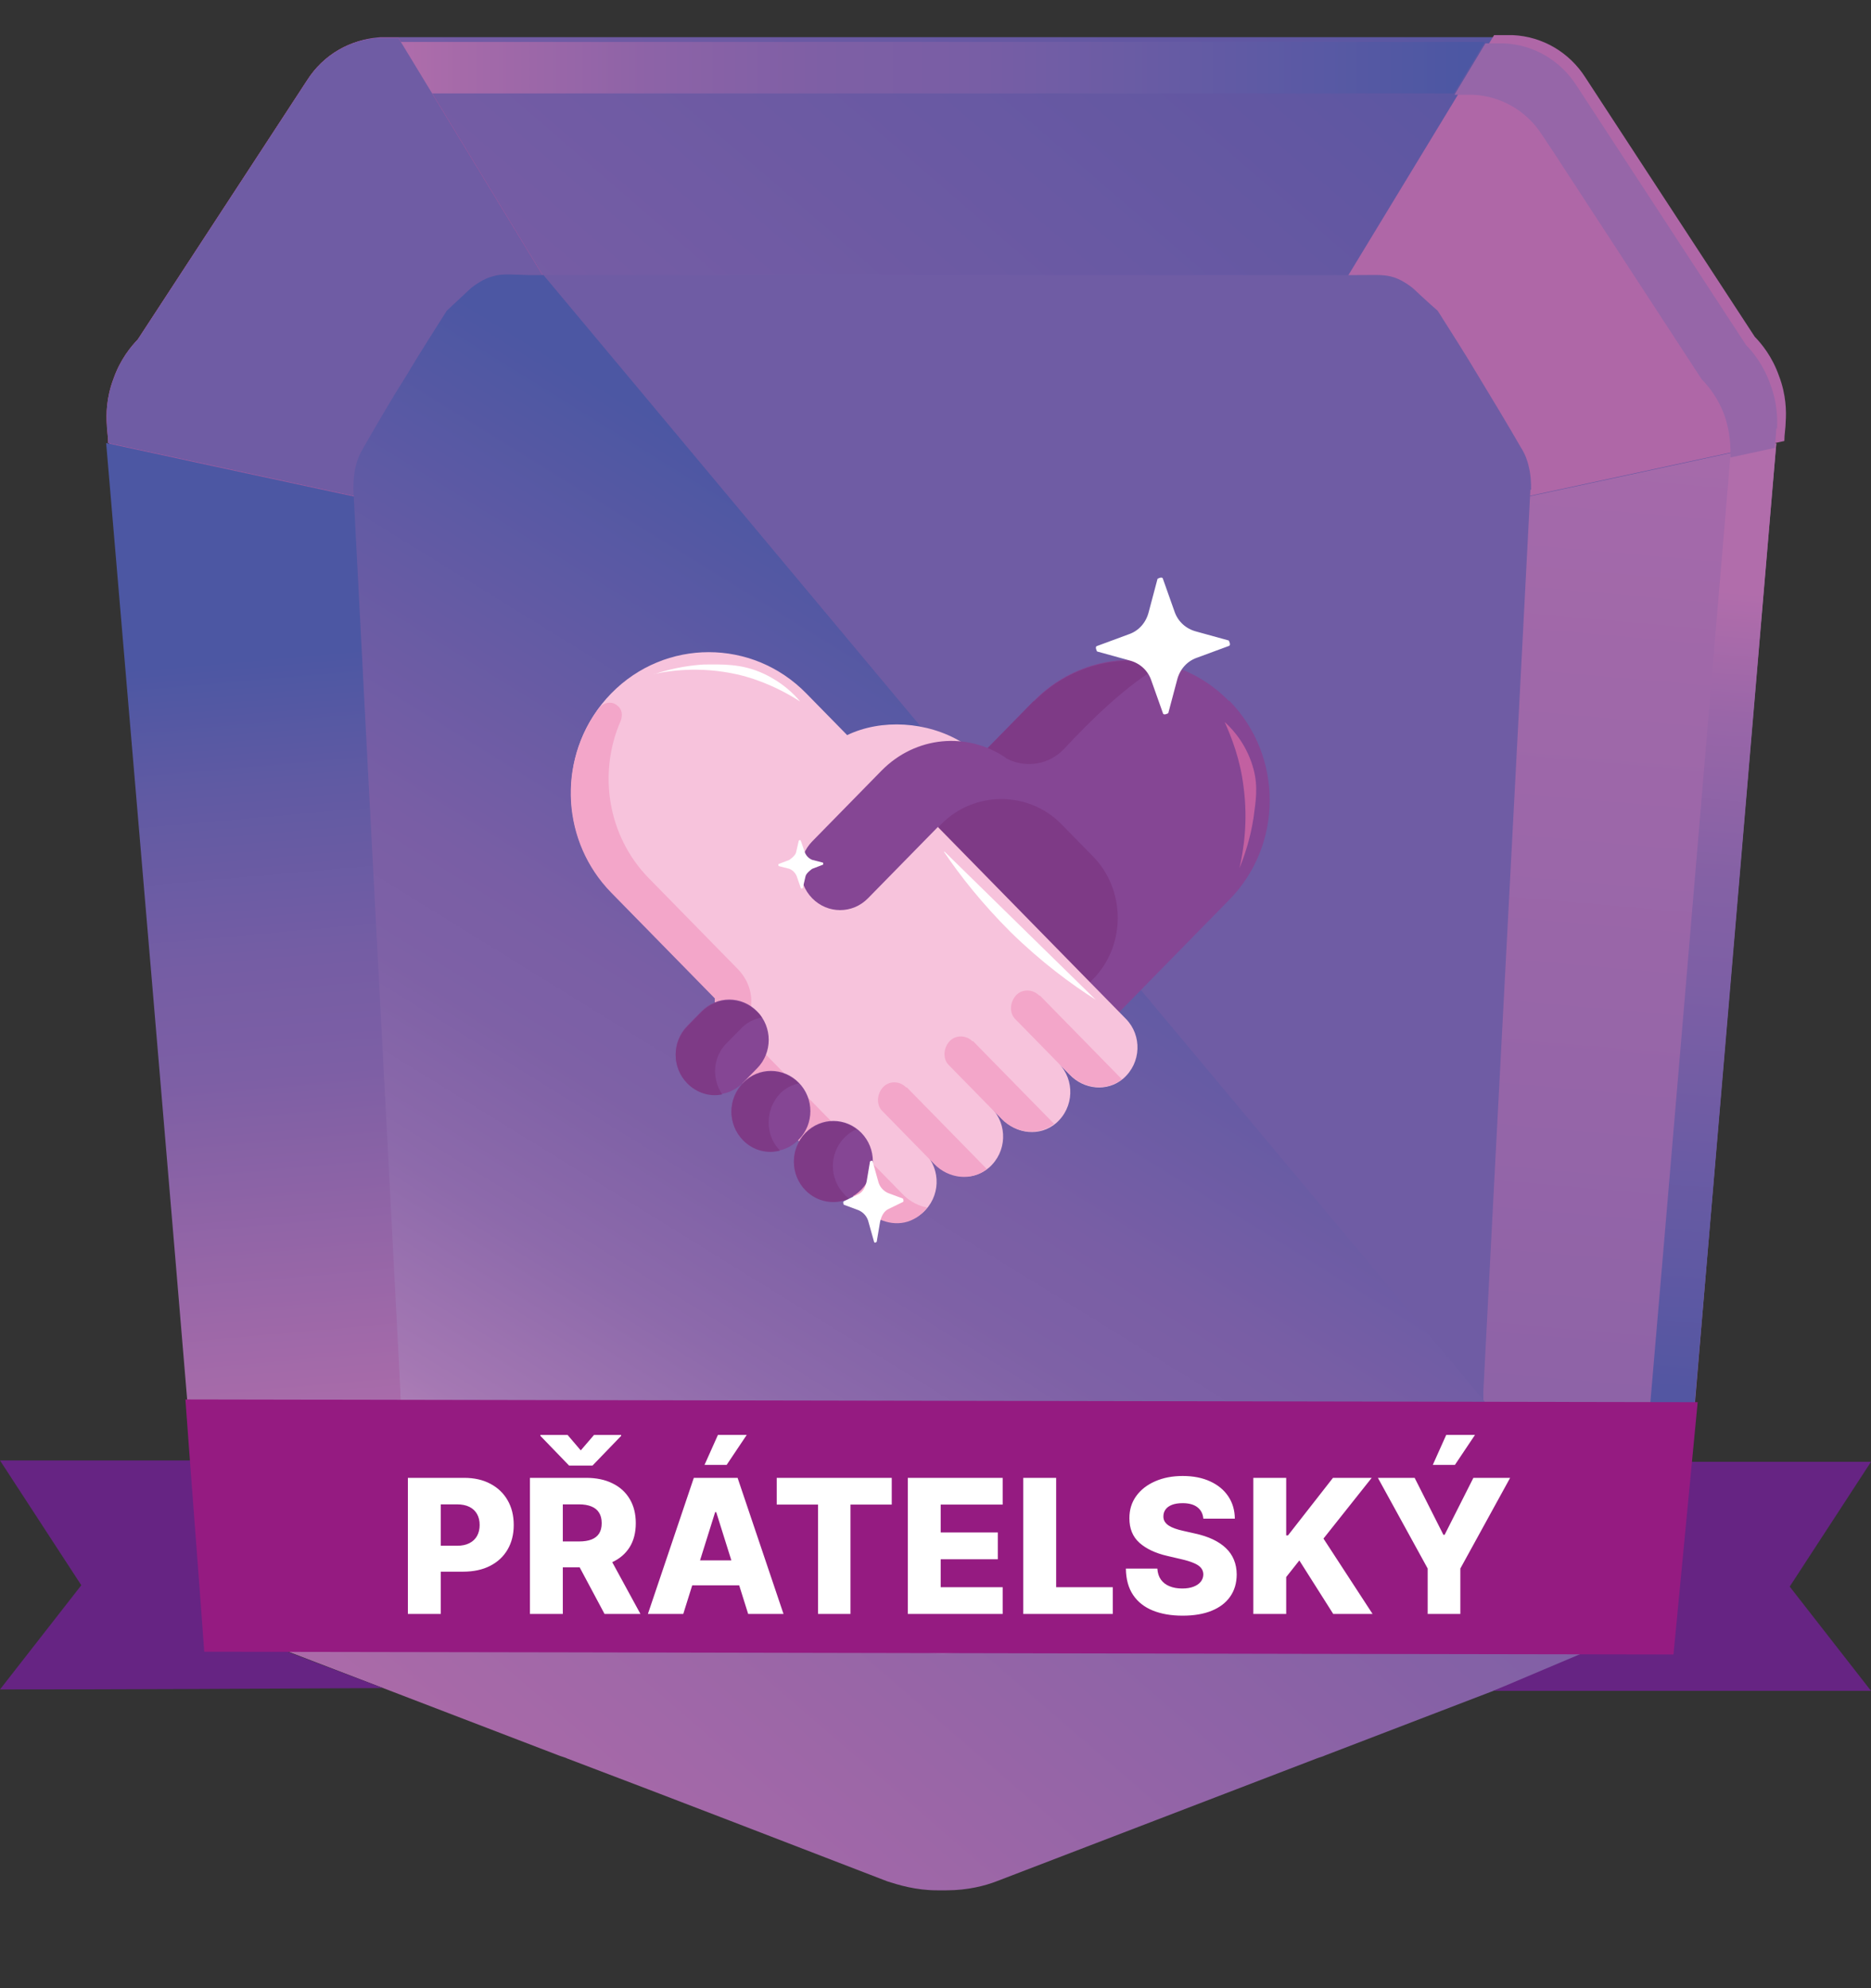 <svg width="80" height="85" viewBox="0 0 80 85" fill="none" xmlns="http://www.w3.org/2000/svg">
<rect x="0" y="0" width="80" height="85" fill="#333333" stroke="none"/>
<g clip-path="url(#clip0_335_598)">
<path d="M75.95 18.121C74.6 34.037 73.249 49.923 71.899 65.838C71.813 66.395 71.583 67.362 70.951 68.359C70.147 69.59 69.084 70.235 68.596 70.469C64.632 71.993 60.639 73.518 56.675 75.042C56.56 75.1 56.416 75.13 56.273 75.188C51.706 76.947 47.167 78.676 42.599 80.435C42.14 80.611 41.393 80.816 40.474 80.816H40.072C39.153 80.816 38.406 80.581 37.946 80.435C33.379 78.676 28.84 76.918 24.273 75.188C24.158 75.13 24.014 75.1 23.871 75.042C19.907 73.518 15.914 71.993 11.95 70.469C11.433 70.206 10.399 69.59 9.594 68.359C8.933 67.362 8.732 66.395 8.646 65.838C7.296 49.923 5.946 34.037 4.596 18.121C4.596 17.711 4.596 16.978 4.883 16.157C5.199 15.337 5.659 14.78 5.917 14.487C8.158 11.057 10.399 7.628 12.639 4.199L13.156 3.407C13.845 2.323 14.995 1.678 16.258 1.59H64.345C65.609 1.649 66.757 2.323 67.447 3.407L67.964 4.199C70.205 7.628 72.445 11.057 74.686 14.487C74.973 14.78 75.433 15.337 75.72 16.157C76.036 16.978 76.036 17.711 76.007 18.121H75.95Z" fill="url(#paint0_linear_335_598)"/>
<path d="M76.352 18.033C76.352 18.297 76.295 18.561 76.295 18.854L49.896 24.54L63.885 1.502H64.689C65.953 1.561 67.103 2.235 67.792 3.319L68.309 4.111C70.549 7.54 72.79 10.969 75.031 14.399C75.318 14.692 75.778 15.249 76.065 16.069C76.381 16.89 76.381 17.623 76.352 18.033Z" fill="#AF67A7"/>
<path d="M4.567 18.121C4.567 18.385 4.625 18.649 4.625 18.942L31.023 24.628L17.034 1.619H16.23C14.966 1.678 13.817 2.352 13.128 3.437L12.611 4.228C10.37 7.657 8.129 11.087 5.889 14.516C5.602 14.809 5.142 15.366 4.855 16.187C4.539 17.007 4.539 17.74 4.567 18.15V18.121Z" fill="#EA4E96"/>
<path d="M75.95 18.942C74.628 34.447 73.307 49.952 72.014 65.457C71.986 65.985 71.842 66.805 71.382 67.743C70.894 68.74 70.233 69.356 69.831 69.707C64.718 65.75 59.605 61.794 54.492 57.866C55.584 46.2 56.675 34.535 57.767 22.869C63.828 21.55 69.889 20.261 75.95 18.942Z" fill="url(#paint1_linear_335_598)"/>
<path d="M4.539 18.942C5.86 34.447 7.181 49.952 8.474 65.457C8.474 65.985 8.646 66.805 9.106 67.743C9.594 68.74 10.255 69.356 10.657 69.707C15.77 65.75 20.883 61.794 25.996 57.866C24.905 46.2 23.813 34.535 22.722 22.869C16.661 21.55 10.6 20.261 4.539 18.942Z" fill="url(#paint2_linear_335_598)"/>
<path d="M65.436 20.935C64.776 33.773 64.086 46.64 63.425 59.478V59.918L23.066 11.761H57.882C58.829 11.761 59.088 11.731 59.461 11.819C59.72 11.878 60.036 12.024 60.409 12.318C60.754 12.64 61.099 12.962 61.472 13.285C62.047 14.194 62.65 15.131 63.224 16.099C63.828 17.095 64.431 18.092 65.005 19.088C65.12 19.264 65.264 19.528 65.35 19.88C65.465 20.319 65.465 20.671 65.465 20.935H65.436Z" fill="#6F5CA4"/>
<path d="M75.95 18.971C74.628 34.593 73.307 50.245 71.957 65.868C71.871 66.424 71.641 67.392 71.009 68.388C70.664 68.945 70.262 69.356 69.86 69.678C69.257 69.209 68.653 68.74 68.022 68.271C68.424 67.949 68.883 67.509 69.285 66.894C69.917 65.956 70.118 65.047 70.176 64.519C71.469 49.483 72.732 34.447 73.996 19.411C74.628 19.235 75.26 19.088 75.892 18.971H75.95Z" fill="url(#paint3_linear_335_598)"/>
<path d="M63.483 1.795L62.162 3.993H18.355L17.034 1.795H63.483Z" fill="url(#paint4_linear_335_598)"/>
<path d="M75.95 18.326C75.95 18.59 75.892 18.854 75.892 19.147L73.996 19.557C73.996 19.176 73.996 18.502 73.738 17.769C73.451 16.978 73.02 16.48 72.761 16.216C70.635 12.962 68.538 9.738 66.413 6.485L65.924 5.752C65.264 4.726 64.172 4.111 62.995 4.052H62.19L63.512 1.854H64.316C65.58 1.912 66.729 2.587 67.418 3.671L67.935 4.462C70.176 7.892 72.416 11.321 74.657 14.75C74.944 15.043 75.404 15.6 75.691 16.421C76.007 17.242 76.007 17.974 75.978 18.385V18.326H75.95Z" fill="#9666A8"/>
<path d="M4.567 18.121C4.567 18.385 4.625 18.649 4.625 18.942L31.023 24.628L17.034 1.619H16.23C14.966 1.678 13.817 2.352 13.128 3.437L12.611 4.228C10.37 7.657 8.129 11.087 5.889 14.516C5.602 14.809 5.142 15.366 4.855 16.187C4.539 17.007 4.539 17.74 4.567 18.15V18.121Z" fill="#6F5CA4"/>
<path d="M63.483 59.918C63.454 60.357 63.339 60.973 62.995 61.588C62.593 62.292 62.075 62.702 61.788 62.878C58.571 64.138 55.354 65.369 52.136 66.63C46.535 68.711 42.456 70.206 41.824 70.411C41.566 70.499 41.02 70.674 40.33 70.704H40.302C39.612 70.704 39.066 70.499 38.808 70.411C38.176 70.176 34.068 68.711 28.496 66.63C25.278 65.369 22.061 64.138 18.844 62.878C18.557 62.673 18.04 62.292 17.637 61.588C17.12 60.68 17.12 59.83 17.12 59.478C16.46 46.64 15.77 33.773 15.11 20.935C15.11 20.7 15.11 20.319 15.225 19.88C15.311 19.528 15.454 19.294 15.569 19.088C16.144 18.092 16.718 17.095 17.35 16.099C17.925 15.131 18.528 14.194 19.102 13.285C19.447 12.962 19.792 12.64 20.137 12.318C20.51 12.024 20.826 11.878 21.056 11.819C21.429 11.702 21.688 11.731 22.636 11.761H23.239L63.483 59.918Z" fill="url(#paint5_linear_335_598)"/>
<path d="M52.538 29.962C50.24 27.618 46.506 27.618 44.208 29.962L38.693 35.59L47.253 43.885L52.567 38.462C54.865 36.118 54.865 32.307 52.567 29.962H52.538Z" fill="#854694"/>
<path d="M44.208 29.962L42.226 31.985L43.03 32.425C43.863 32.864 44.869 32.688 45.501 32.014C46.535 30.9 48.201 29.23 49.723 28.409C47.799 27.94 45.702 28.468 44.208 29.992V29.962Z" fill="#7E3A86"/>
<path d="M40.244 35.238L39.555 35.942L46.047 42.566L46.736 41.862C48.144 40.426 48.144 38.052 46.736 36.616L45.386 35.238C43.978 33.802 41.652 33.802 40.244 35.238Z" fill="#7E3A86"/>
<path d="M30.564 42.654L26.14 38.14C23.842 35.795 23.842 31.985 26.14 29.64C28.438 27.295 32.172 27.295 34.47 29.64L36.223 31.428C37.688 30.724 39.641 30.842 41.106 31.721L40.1 35.355L48.144 43.562C48.833 44.266 48.804 45.438 48.029 46.112C47.339 46.699 46.334 46.581 45.731 45.937L45.271 45.468C45.961 46.171 45.932 47.343 45.156 48.018C44.467 48.604 43.461 48.487 42.858 47.842L42.398 47.373C43.088 48.076 43.059 49.249 42.284 49.923C41.594 50.509 40.589 50.392 39.986 49.747L39.555 49.307C40.244 50.011 40.215 51.183 39.44 51.857C38.75 52.444 37.745 52.326 37.142 51.681L30.564 44.969L30.621 42.595L30.564 42.654Z" fill="#F7C3DC"/>
<path d="M32.115 44.412V42.976C32.172 42.39 31.942 41.833 31.54 41.423L27.749 37.554C25.968 35.737 25.565 33.04 26.542 30.812C26.628 30.578 26.6 30.314 26.398 30.168C26.169 29.962 25.824 30.021 25.623 30.256C23.842 32.6 24.014 36 26.14 38.169L30.564 42.683L30.506 45.057L37.056 51.74C37.573 52.268 38.406 52.473 39.066 52.121C39.296 52.004 39.497 51.828 39.641 51.623C39.296 51.564 38.951 51.388 38.664 51.124L32.086 44.412H32.115Z" fill="#F3A6C9"/>
<path d="M38.751 46.493C38.463 46.2 38.004 46.2 37.745 46.493C37.487 46.787 37.458 47.255 37.745 47.519L39.526 49.337L39.727 49.542L39.957 49.776C40.56 50.392 41.537 50.509 42.197 49.981L38.779 46.493H38.751Z" fill="#F3A6C9"/>
<path d="M41.594 44.53C41.307 44.237 40.847 44.237 40.589 44.53C40.33 44.823 40.302 45.292 40.589 45.556L42.37 47.373L42.829 47.842C43.433 48.457 44.409 48.575 45.07 48.047L41.594 44.5V44.53Z" fill="#F3A6C9"/>
<path d="M44.438 42.566C44.151 42.273 43.691 42.273 43.433 42.566C43.174 42.859 43.145 43.328 43.433 43.592L45.271 45.468L45.731 45.937C46.334 46.552 47.31 46.669 47.971 46.142L44.467 42.566H44.438Z" fill="#F3A6C9"/>
<path d="M29.386 46.288C28.725 45.614 28.725 44.53 29.386 43.855L29.989 43.24C30.65 42.566 31.713 42.566 32.373 43.24C33.034 43.914 33.034 44.999 32.373 45.673L31.77 46.288C31.109 46.962 30.047 46.962 29.386 46.288Z" fill="#854694"/>
<path d="M31.77 48.721C31.11 48.047 31.11 46.962 31.77 46.288C32.431 45.614 33.494 45.614 34.154 46.288C34.815 46.962 34.815 48.047 34.154 48.721C33.494 49.395 32.431 49.395 31.77 48.721Z" fill="#854694"/>
<path d="M34.442 50.861C33.781 50.187 33.781 49.102 34.442 48.428C35.102 47.754 36.165 47.754 36.826 48.428C37.486 49.102 37.486 50.187 36.826 50.861C36.165 51.535 35.102 51.535 34.442 50.861Z" fill="#854694"/>
<path d="M31.081 44.588L31.684 43.973C31.942 43.709 32.23 43.562 32.574 43.504C32.517 43.416 32.459 43.328 32.373 43.269C31.713 42.595 30.65 42.595 29.989 43.269L29.386 43.885C28.725 44.559 28.725 45.644 29.386 46.318C29.788 46.728 30.363 46.904 30.88 46.787C30.42 46.112 30.477 45.175 31.081 44.588Z" fill="#7E3A86"/>
<path d="M33.35 46.757C33.58 46.523 33.867 46.376 34.154 46.318C33.494 45.644 32.431 45.644 31.77 46.318C31.11 46.992 31.11 48.076 31.77 48.75C32.201 49.19 32.804 49.337 33.35 49.19C32.689 48.516 32.718 47.431 33.35 46.757Z" fill="#7E3A86"/>
<path d="M36.108 51.066C35.447 50.392 35.447 49.307 36.108 48.633C36.251 48.487 36.452 48.34 36.625 48.281C35.964 47.783 35.045 47.842 34.442 48.457C33.781 49.131 33.781 50.216 34.442 50.89C34.93 51.388 35.677 51.535 36.309 51.242C36.251 51.183 36.165 51.154 36.108 51.066Z" fill="#7E3A86"/>
<path d="M37.716 32.923L34.729 35.971C34.068 36.645 34.068 37.73 34.729 38.404C35.39 39.078 36.452 39.078 37.113 38.404L43.002 32.395C41.364 31.281 39.153 31.457 37.688 32.952H37.716V32.923Z" fill="#854694"/>
<path d="M49.724 24.745L50.212 26.123C50.355 26.562 50.7 26.885 51.16 27.002L52.539 27.383C52.539 27.383 52.654 27.588 52.539 27.618L51.189 28.116C50.758 28.262 50.442 28.614 50.327 29.083L49.953 30.49C49.953 30.49 49.752 30.607 49.724 30.49L49.235 29.112C49.092 28.673 48.747 28.35 48.287 28.233L46.908 27.852C46.908 27.852 46.794 27.647 46.908 27.618L48.259 27.119C48.69 26.973 49.005 26.621 49.12 26.152L49.494 24.745C49.494 24.745 49.695 24.628 49.724 24.745Z" fill="white"/>
<path d="M37.314 49.659L37.544 50.48C37.601 50.743 37.774 50.919 37.975 51.007L38.607 51.242C38.607 51.242 38.664 51.359 38.607 51.388L38.004 51.681C37.803 51.769 37.688 51.974 37.63 52.238L37.486 53.088C37.486 53.088 37.4 53.176 37.372 53.088L37.142 52.268C37.084 52.004 36.912 51.828 36.711 51.74L36.079 51.505C36.079 51.505 36.022 51.388 36.079 51.359L36.682 51.066C36.883 50.978 36.998 50.773 37.056 50.509L37.199 49.659C37.199 49.659 37.285 49.571 37.314 49.659Z" fill="white"/>
<path d="M34.24 35.942L34.413 36.44C34.47 36.587 34.585 36.704 34.729 36.762L35.188 36.88C35.188 36.88 35.217 36.938 35.188 36.968L34.729 37.144C34.729 37.144 34.47 37.319 34.442 37.466L34.327 37.964C34.327 37.964 34.269 38.023 34.24 37.964L34.068 37.466C34.011 37.319 33.896 37.202 33.752 37.144L33.293 37.026C33.293 37.026 33.264 36.968 33.293 36.938L33.752 36.762C33.752 36.762 34.011 36.587 34.039 36.44L34.154 35.942C34.154 35.942 34.212 35.883 34.24 35.942Z" fill="white"/>
<path d="M40.388 36.411L46.851 42.742C45.788 42.068 44.524 41.13 43.232 39.869C41.996 38.638 41.048 37.437 40.359 36.411H40.388Z" fill="white"/>
<path d="M27.978 28.819C28.869 28.526 29.616 28.438 30.104 28.409C30.822 28.409 31.713 28.35 32.689 28.819C33.436 29.171 33.953 29.669 34.212 29.992C33.666 29.64 32.862 29.2 31.828 28.907C30.162 28.468 28.754 28.643 27.95 28.819H27.978Z" fill="white"/>
<path d="M52.366 30.871C52.797 31.252 53.343 31.926 53.601 32.894C53.803 33.656 53.688 34.271 53.601 34.945C53.458 35.883 53.199 36.616 52.998 37.114C53.17 36.352 53.372 35.121 53.17 33.626C53.027 32.454 52.654 31.516 52.366 30.871Z" fill="#C260A1"/>
<g opacity="0.19">
<path opacity="0.4" d="M28.122 71.671C16.23 66.952 7.727 61.354 9.163 59.185C10.6 57.016 21.4 59.068 33.293 63.787C45.185 68.505 53.688 74.104 52.251 76.273C50.815 78.442 40.014 76.39 28.122 71.671Z" fill="url(#paint6_radial_335_598)"/>
<path opacity="0.4" d="M44.953 73.185C45.537 71.61 39.647 67.878 31.797 64.848C23.948 61.818 17.111 60.639 16.528 62.213C15.944 63.788 21.834 67.521 29.683 70.55C37.533 73.58 44.37 74.76 44.953 73.185Z" fill="url(#paint7_radial_335_598)"/>
<path opacity="0.4" d="M29.185 70.059C22.09 67.245 17.034 63.933 17.896 62.614C18.758 61.325 25.192 62.526 32.259 65.34C39.354 68.154 44.409 71.466 43.548 72.785C42.686 74.075 36.251 72.873 29.185 70.059Z" fill="url(#paint8_radial_335_598)"/>
<path opacity="0.4" d="M29.702 69.268C25.049 67.421 21.745 65.252 22.291 64.402C22.837 63.552 27.059 64.344 31.713 66.19C36.366 68.037 39.67 70.206 39.124 71.055C38.578 71.906 34.355 71.114 29.702 69.268Z" fill="url(#paint9_radial_335_598)"/>
</g>
<g opacity="0.1">
<path opacity="0.4" d="M11.347 48.926C10.399 35.942 7.612 26.006 5.171 26.768C2.7 27.53 1.494 38.668 2.442 51.681C3.39 64.666 6.176 74.602 8.618 73.84C11.088 73.078 12.294 61.94 11.347 48.926Z" fill="url(#paint10_radial_335_598)"/>
<path opacity="0.4" d="M7.888 65.847C9.535 65.736 10.421 58.719 9.867 50.174C9.314 41.63 7.531 34.793 5.885 34.904C4.238 35.015 3.352 42.032 3.906 50.576C4.459 59.121 6.242 65.958 7.888 65.847Z" fill="url(#paint11_radial_335_598)"/>
<path opacity="0.4" d="M9.537 49.483C8.962 41.745 7.325 35.854 5.86 36.294C4.395 36.733 3.677 43.387 4.223 51.124C4.797 58.862 6.434 64.754 7.899 64.314C9.364 63.874 10.083 57.221 9.537 49.483Z" fill="url(#paint12_radial_335_598)"/>
<path opacity="0.4" d="M8.618 49.776C8.244 44.706 7.153 40.837 6.205 41.13C5.257 41.423 4.768 45.79 5.142 50.861C5.515 55.931 6.607 59.8 7.555 59.507C8.503 59.214 8.991 54.847 8.618 49.776Z" fill="url(#paint13_radial_335_598)"/>
</g>
<g opacity="0.1">
<path opacity="0.4" d="M25.451 70.704C13.501 66.073 3.533 64.431 3.16 67.011C2.786 69.619 12.179 75.452 24.1 80.083C36.05 84.714 46.018 86.356 46.391 83.776C46.765 81.168 37.371 75.335 25.451 70.704Z" fill="url(#paint14_radial_335_598)"/>
<path opacity="0.4" d="M38.938 81.036C39.538 79.468 33.687 75.672 25.869 72.559C18.051 69.446 11.227 68.193 10.627 69.761C10.027 71.33 15.879 75.125 23.697 78.238C31.515 81.352 38.339 82.604 38.938 81.036Z" fill="url(#paint15_radial_335_598)"/>
<path opacity="0.4" d="M25.192 72.609C18.097 69.854 12.151 68.887 11.921 70.411C11.691 71.964 17.293 75.452 24.388 78.207C31.483 80.962 37.429 81.93 37.659 80.406C37.889 78.852 32.287 75.364 25.192 72.609Z" fill="url(#paint16_radial_335_598)"/>
<path opacity="0.4" d="M25.048 73.547C20.395 71.73 16.488 71.085 16.345 72.111C16.201 73.137 19.878 75.423 24.531 77.211C29.185 79.028 33.092 79.673 33.235 78.647C33.379 77.621 29.702 75.335 25.048 73.547Z" fill="url(#paint17_radial_335_598)"/>
</g>
<g opacity="0.1">
<path opacity="0.4" d="M33.551 24.745C26.514 21.697 20.395 21.287 19.849 23.837C19.332 26.387 24.589 30.93 31.627 33.978C38.664 37.026 44.783 37.437 45.329 34.887C45.846 32.337 40.589 27.794 33.551 24.745Z" fill="url(#paint18_radial_335_598)"/>
<path opacity="0.4" d="M40.902 33.186C41.576 31.667 38.409 28.719 33.828 26.602C29.247 24.485 24.987 23.999 24.313 25.518C23.639 27.037 26.806 29.984 31.387 32.102C35.968 34.219 40.228 34.705 40.902 33.186Z" fill="url(#paint19_radial_335_598)"/>
<path opacity="0.4" d="M33.178 26.621C28.984 24.804 25.336 24.569 25.02 26.064C24.704 27.588 27.835 30.285 32.029 32.102C36.223 33.919 39.871 34.154 40.187 32.659C40.503 31.135 37.372 28.438 33.178 26.621Z" fill="url(#paint20_radial_335_598)"/>
<path opacity="0.4" d="M32.977 27.559C30.219 26.357 27.835 26.211 27.634 27.207C27.433 28.204 29.501 29.962 32.23 31.164C34.987 32.366 37.372 32.512 37.573 31.516C37.774 30.519 35.706 28.761 32.977 27.559Z" fill="url(#paint21_radial_335_598)"/>
</g>
<path opacity="0.4" d="M30.42 65.838C38.032 68.887 43.72 71.935 43.145 72.609C42.571 73.283 35.935 71.349 28.323 68.3C20.711 65.252 15.023 62.204 15.598 61.53C16.172 60.855 22.808 62.79 30.42 65.838Z" fill="url(#paint22_radial_335_598)"/>
<path opacity="0.4" d="M38.439 70.693C38.635 70.18 34.744 68.153 29.749 66.164C24.753 64.176 20.544 62.98 20.348 63.492C20.152 64.005 24.043 66.033 29.039 68.021C34.034 70.01 38.243 71.206 38.439 70.693Z" fill="url(#paint23_radial_335_598)"/>
<path opacity="0.4" d="M29.989 66.337C34.528 68.154 37.917 69.971 37.573 70.352C37.228 70.762 33.293 69.59 28.754 67.773C24.215 65.956 20.826 64.138 21.171 63.757C21.515 63.347 25.451 64.519 29.989 66.337Z" fill="url(#paint24_radial_335_598)"/>
<path opacity="0.4" d="M29.788 66.571C32.747 67.773 34.988 68.945 34.758 69.209C34.528 69.473 31.943 68.711 28.984 67.509C26.025 66.307 23.785 65.135 24.015 64.871C24.244 64.607 26.83 65.369 29.788 66.571Z" fill="url(#paint25_radial_335_598)"/>
<g opacity="0.51">
<path opacity="0.4" d="M8.732 55.052C9.106 61.325 8.991 66.249 8.445 66.043C7.928 65.868 7.181 60.65 6.808 54.378C6.434 48.105 6.549 43.181 7.095 43.387C7.612 43.562 8.359 48.78 8.732 55.052Z" fill="url(#paint26_radial_335_598)"/>
<path opacity="0.4" d="M8.24 62.156C8.572 62.135 8.633 58.791 8.376 54.687C8.119 50.584 7.641 47.275 7.308 47.297C6.976 47.319 6.915 50.663 7.172 54.766C7.429 58.869 7.907 62.178 8.24 62.156Z" fill="url(#paint27_radial_335_598)"/>
<path opacity="0.4" d="M8.359 54.906C8.589 58.628 8.503 61.559 8.187 61.442C7.871 61.325 7.44 58.218 7.21 54.495C6.98 50.773 7.066 47.842 7.382 47.959C7.698 48.076 8.129 51.183 8.359 54.906Z" fill="url(#paint28_radial_335_598)"/>
<path opacity="0.4" d="M8.158 54.847C8.302 57.28 8.244 59.214 8.043 59.156C7.842 59.097 7.555 57.045 7.411 54.583C7.267 52.15 7.325 50.216 7.526 50.275C7.727 50.333 8.014 52.385 8.158 54.847Z" fill="url(#paint29_radial_335_598)"/>
</g>
<g opacity="0.51">
<path opacity="0.4" d="M33.235 77.299C39.038 79.409 43.404 81.461 43.03 81.871C42.657 82.281 37.659 80.933 31.885 78.823C26.082 76.712 21.716 74.661 22.09 74.25C22.463 73.84 27.461 75.188 33.235 77.299Z" fill="url(#paint30_radial_335_598)"/>
<path opacity="0.4" d="M39.395 80.575C39.506 80.255 36.516 78.885 32.716 77.515C28.917 76.145 25.747 75.294 25.636 75.615C25.525 75.935 28.515 77.306 32.314 78.675C36.114 80.045 39.284 80.896 39.395 80.575Z" fill="url(#paint31_radial_335_598)"/>
<path opacity="0.4" d="M32.948 77.621C36.395 78.881 39.009 80.083 38.779 80.347C38.549 80.611 35.59 79.79 32.143 78.53C28.696 77.269 26.082 76.068 26.312 75.804C26.542 75.54 29.501 76.361 32.948 77.621Z" fill="url(#paint32_radial_335_598)"/>
<path opacity="0.4" d="M32.804 77.768C35.074 78.588 36.768 79.38 36.625 79.555C36.481 79.731 34.528 79.174 32.258 78.354C29.989 77.533 28.294 76.742 28.438 76.566C28.582 76.39 30.535 76.947 32.804 77.768Z" fill="url(#paint33_radial_335_598)"/>
</g>
<g opacity="0.51">
<path opacity="0.4" d="M64.374 54.466C64 60.709 63.397 65.604 63.052 65.369C62.707 65.135 62.736 59.888 63.138 53.616C63.512 47.373 64.115 42.478 64.46 42.712C64.804 42.947 64.776 48.194 64.374 54.466Z" fill="url(#paint34_radial_335_598)"/>
<path opacity="0.4" d="M64.144 54.319C63.885 58.423 63.512 61.618 63.282 61.471C63.052 61.325 63.081 57.866 63.34 53.762C63.598 49.659 63.971 46.464 64.201 46.611C64.431 46.757 64.402 50.216 64.144 54.319Z" fill="url(#paint35_radial_335_598)"/>
<path opacity="0.4" d="M64.115 54.319C63.885 58.042 63.54 60.944 63.339 60.826C63.138 60.68 63.167 57.544 63.397 53.821C63.627 50.099 63.971 47.197 64.172 47.314C64.373 47.461 64.345 50.597 64.115 54.319Z" fill="url(#paint36_radial_335_598)"/>
<path opacity="0.4" d="M64 54.231C63.856 56.664 63.627 58.599 63.483 58.481C63.339 58.394 63.368 56.342 63.512 53.88C63.655 51.447 63.885 49.512 64.029 49.63C64.172 49.747 64.144 51.769 64 54.231Z" fill="url(#paint37_radial_335_598)"/>
</g>
<path opacity="0.4" d="M45.443 39.371C48.919 42.83 51.131 46.025 50.327 46.552C49.551 47.08 46.075 44.706 42.6 41.247C39.124 37.788 36.912 34.593 37.716 34.066C38.492 33.538 41.968 35.912 45.443 39.371Z" fill="url(#paint38_radial_335_598)"/>
<path opacity="0.4" d="M48.215 44.367C48.631 43.922 47.097 41.741 44.788 39.496C42.48 37.252 40.272 35.793 39.856 36.239C39.44 36.684 40.974 38.864 43.282 41.109C45.591 43.354 47.799 44.812 48.215 44.367Z" fill="url(#paint39_radial_335_598)"/>
<path opacity="0.4" d="M44.869 39.752C46.937 41.804 48.258 43.709 47.77 44.031C47.31 44.354 45.242 42.918 43.174 40.866C41.106 38.814 39.784 36.909 40.273 36.587C40.732 36.264 42.801 37.7 44.869 39.752Z" fill="url(#paint40_radial_335_598)"/>
<path opacity="0.4" d="M44.581 39.928C45.932 41.276 46.793 42.537 46.477 42.742C46.161 42.947 44.811 42.009 43.461 40.661C42.111 39.312 41.249 38.052 41.565 37.847C41.881 37.642 43.231 38.58 44.581 39.928Z" fill="url(#paint41_radial_335_598)"/>
<path opacity="0.4" d="M38.75 50.656C39.698 53.059 39.785 55.14 38.98 55.316C38.147 55.462 36.711 53.645 35.792 51.242C34.844 48.838 34.758 46.757 35.562 46.581C36.395 46.435 37.831 48.252 38.75 50.656Z" fill="url(#paint42_radial_335_598)"/>
<path opacity="0.4" d="M38.453 53.81C38.949 53.594 38.818 52.14 38.159 50.561C37.5 48.982 36.564 47.877 36.068 48.093C35.572 48.308 35.703 49.763 36.362 51.342C37.02 52.921 37.957 54.026 38.453 53.81Z" fill="url(#paint43_radial_335_598)"/>
<path opacity="0.4" d="M38.147 50.773C38.722 52.209 38.779 53.44 38.291 53.557C37.803 53.645 36.941 52.561 36.395 51.124C35.821 49.688 35.763 48.457 36.252 48.34C36.74 48.252 37.602 49.337 38.147 50.773Z" fill="url(#paint44_radial_335_598)"/>
<path opacity="0.4" d="M37.831 50.831C38.205 51.769 38.233 52.59 37.917 52.649C37.601 52.707 37.027 52.004 36.654 51.066C36.28 50.128 36.251 49.307 36.567 49.249C36.883 49.19 37.458 49.894 37.831 50.831Z" fill="url(#paint45_radial_335_598)"/>
<path opacity="0.4" d="M52.521 31.663C53.816 30.728 53.633 28.192 52.112 25.998C50.591 23.805 48.308 22.784 47.013 23.719C45.718 24.654 45.901 27.19 47.422 29.384C48.943 31.578 51.226 32.598 52.521 31.663Z" fill="url(#paint46_radial_335_598)"/>
<path opacity="0.4" d="M51.576 30.299C52.417 29.691 52.29 28.031 51.291 26.591C50.293 25.15 48.801 24.475 47.959 25.083C47.117 25.691 47.244 27.351 48.243 28.791C49.242 30.232 50.734 30.907 51.576 30.299Z" fill="url(#paint47_radial_335_598)"/>
<path opacity="0.4" d="M51.505 27.237C52.194 28.643 51.993 29.962 51.045 30.197C50.097 30.431 48.747 29.494 48.057 28.087C47.368 26.68 47.569 25.361 48.517 25.126C49.465 24.892 50.815 25.83 51.505 27.237Z" fill="url(#paint48_radial_335_598)"/>
<path opacity="0.4" d="M50.901 27.383C51.361 28.292 51.217 29.171 50.585 29.318C49.953 29.464 49.063 28.849 48.603 27.94C48.144 27.031 48.287 26.152 48.919 26.006C49.551 25.859 50.442 26.474 50.901 27.383Z" fill="url(#paint49_radial_335_598)"/>
<g opacity="0.62">
<path opacity="0.4" d="M65.551 54.964C64.776 61.706 63.339 66.864 62.334 66.483C61.357 66.102 61.185 60.299 61.961 53.557C62.736 46.816 64.172 41.657 65.178 42.038C66.154 42.419 66.327 48.223 65.551 54.964Z" fill="url(#paint50_radial_335_598)"/>
<path opacity="0.4" d="M64.926 54.395C65.416 49.955 65.276 46.294 64.614 46.218C63.952 46.142 63.018 49.68 62.529 54.12C62.039 58.559 62.179 62.22 62.841 62.296C63.503 62.372 64.437 58.835 64.926 54.395Z" fill="url(#paint51_radial_335_598)"/>
<path opacity="0.4" d="M64.805 54.7C64.345 58.716 63.483 61.794 62.88 61.559C62.277 61.325 62.191 57.895 62.65 53.88C63.11 49.864 63.971 46.787 64.575 47.021C65.149 47.255 65.264 50.685 64.805 54.7Z" fill="url(#paint52_radial_335_598)"/>
<path opacity="0.4" d="M64.46 54.554C64.144 57.192 63.598 59.214 63.196 59.038C62.822 58.892 62.736 56.635 63.052 53.997C63.368 51.359 63.914 49.337 64.316 49.512C64.718 49.688 64.776 51.916 64.46 54.554Z" fill="url(#paint53_radial_335_598)"/>
</g>
<g opacity="0.34">
<path opacity="0.4" d="M8.388 8.126C11.892 2.938 15.225 -0.638 15.857 0.095C16.488 0.828 14.162 5.635 10.686 10.793C7.21 15.952 3.849 19.557 3.217 18.795C2.585 18.062 4.912 13.255 8.388 8.097V8.126Z" fill="url(#paint54_radial_335_598)"/>
<path opacity="0.4" d="M10.457 10.123C12.733 6.711 14.163 3.656 13.652 3.301C13.14 2.946 10.881 5.424 8.605 8.837C6.329 12.25 4.899 15.305 5.411 15.66C5.922 16.015 8.182 13.536 10.457 10.123Z" fill="url(#paint55_radial_335_598)"/>
<path opacity="0.4" d="M8.848 8.654C10.916 5.576 12.927 3.437 13.3 3.876C13.673 4.316 12.295 7.159 10.226 10.237C8.158 13.314 6.147 15.454 5.774 15.014C5.401 14.575 6.779 11.731 8.848 8.654Z" fill="url(#paint56_radial_335_598)"/>
<path opacity="0.4" d="M9.106 8.918C10.456 6.895 11.777 5.488 12.007 5.781C12.266 6.074 11.347 7.95 9.996 9.973C8.646 11.995 7.325 13.402 7.095 13.109C6.865 12.816 7.756 10.94 9.106 8.918Z" fill="url(#paint57_radial_335_598)"/>
</g>
<path opacity="0.4" d="M30.149 35.921C34.43 35.25 37.564 32.475 37.149 29.723C36.735 26.971 32.928 25.284 28.648 25.956C24.367 26.627 21.233 29.402 21.648 32.154C22.062 34.906 25.868 36.593 30.149 35.921Z" fill="url(#paint58_radial_335_598)"/>
<path opacity="0.4" d="M29.892 34.212C32.698 33.772 34.753 31.949 34.48 30.141C34.208 28.333 31.712 27.225 28.905 27.665C26.098 28.105 24.044 29.928 24.316 31.736C24.589 33.544 27.085 34.653 29.892 34.212Z" fill="url(#paint59_radial_335_598)"/>
<path opacity="0.4" d="M30.219 27.794C32.747 27.852 34.413 29.288 33.953 30.959C33.494 32.659 31.081 33.949 28.582 33.89C26.054 33.831 24.388 32.395 24.848 30.724C25.307 29.024 27.72 27.735 30.219 27.794Z" fill="url(#paint60_radial_335_598)"/>
<path opacity="0.4" d="M29.932 28.849C31.569 28.878 32.69 29.816 32.373 30.93C32.086 32.044 30.478 32.894 28.84 32.864C27.203 32.835 26.083 31.897 26.399 30.783C26.715 29.669 28.294 28.819 29.932 28.849Z" fill="url(#paint61_radial_335_598)"/>
<g opacity="0.27">
<path opacity="0.4" d="M51.849 33.802C64.833 51.974 71.583 68.476 66.901 70.616C62.219 72.755 47.885 59.771 34.901 41.569C21.917 23.397 15.167 6.925 19.849 4.785C24.531 2.645 38.865 15.63 51.849 33.831V33.802Z" fill="url(#paint62_radial_335_598)"/>
<path opacity="0.4" d="M59.061 59.177C61.705 57.163 56.825 45.929 48.161 34.085C39.496 22.242 30.329 14.274 27.684 16.288C25.04 18.302 29.92 29.536 38.585 41.379C47.249 53.223 56.416 61.191 59.061 59.177Z" fill="url(#paint63_radial_335_598)"/>
<path opacity="0.4" d="M48.402 35.385C56.129 46.2 60.151 56.019 57.364 57.309C54.578 58.599 46.047 50.861 38.319 40.016C30.592 29.2 26.571 19.381 29.357 18.092C32.143 16.802 40.675 24.54 48.402 35.385Z" fill="url(#paint64_radial_335_598)"/>
<path opacity="0.4" d="M46.678 36.176C51.763 43.269 54.377 49.718 52.567 50.568C50.729 51.418 45.156 46.318 40.072 39.224C34.987 32.131 32.373 25.683 34.183 24.833C35.992 23.983 41.594 29.083 46.678 36.176Z" fill="url(#paint65_radial_335_598)"/>
</g>
<path d="M72.187 62.497H80L76.524 67.831L80 72.287H63.856C65.321 71.671 66.758 71.055 68.223 70.44H70.98L72.158 62.468H72.187V62.497Z" fill="#662483"/>
<path d="M8.187 62.438H0L3.476 67.773L0 72.228C5.458 72.228 10.916 72.199 16.373 72.169C14.822 71.583 13.3 70.997 11.749 70.411H8.991C8.704 67.773 8.445 65.106 8.158 62.468H8.187V62.438Z" fill="#662483"/>
<path d="M71.555 70.733C50.614 70.704 29.673 70.645 8.733 70.616C8.474 67.011 8.187 63.435 7.928 59.83L72.589 59.947C72.244 63.552 71.9 67.128 71.555 70.733Z" fill="#951B81"/>
<path d="M17.44 69V63.182H19.844C20.279 63.182 20.655 63.267 20.972 63.438C21.29 63.606 21.535 63.842 21.707 64.145C21.88 64.446 21.966 64.796 21.966 65.196C21.966 65.597 21.878 65.949 21.702 66.25C21.527 66.549 21.278 66.781 20.954 66.946C20.631 67.111 20.246 67.193 19.801 67.193H18.318V66.085H19.54C19.752 66.085 19.929 66.048 20.071 65.974C20.215 65.901 20.324 65.797 20.398 65.665C20.472 65.53 20.509 65.374 20.509 65.196C20.509 65.016 20.472 64.861 20.398 64.73C20.324 64.597 20.215 64.495 20.071 64.423C19.927 64.351 19.75 64.315 19.54 64.315H18.847V69H17.44ZM22.659 69V63.182H25.062C25.498 63.182 25.874 63.26 26.19 63.418C26.509 63.573 26.754 63.796 26.926 64.088C27.099 64.378 27.185 64.722 27.185 65.119C27.185 65.523 27.097 65.865 26.921 66.148C26.744 66.428 26.494 66.642 26.171 66.79C25.847 66.936 25.463 67.008 25.02 67.008H23.5V65.901H24.759C24.971 65.901 25.148 65.873 25.29 65.818C25.434 65.761 25.543 65.676 25.616 65.562C25.69 65.447 25.727 65.299 25.727 65.119C25.727 64.939 25.69 64.791 25.616 64.673C25.543 64.554 25.434 64.465 25.29 64.406C25.146 64.346 24.969 64.315 24.759 64.315H24.065V69H22.659ZM25.935 66.341L27.384 69H25.849L24.429 66.341H25.935ZM24.27 61.349L24.832 62.008L25.398 61.349H26.56V61.386L25.332 62.659H24.335L23.105 61.386V61.349H24.27ZM29.215 69H27.703L29.666 63.182H31.538L33.501 69H31.99L30.624 64.648H30.578L29.215 69ZM29.013 66.71H32.172V67.778H29.013V66.71ZM30.124 62.628L30.697 61.347H31.928L31.07 62.628H30.124ZM33.211 64.324V63.182H38.129V64.324H36.364V69H34.978V64.324H33.211ZM38.815 69V63.182H42.872V64.324H40.222V65.517H42.665V66.662H40.222V67.858H42.872V69H38.815ZM43.753 69V63.182H45.159V67.858H47.58V69H43.753ZM51.452 64.926C51.434 64.718 51.349 64.556 51.2 64.44C51.052 64.323 50.841 64.264 50.566 64.264C50.384 64.264 50.233 64.288 50.111 64.335C49.99 64.383 49.899 64.448 49.839 64.531C49.778 64.613 49.747 64.706 49.745 64.812C49.741 64.9 49.758 64.976 49.796 65.043C49.836 65.109 49.893 65.168 49.967 65.219C50.042 65.268 50.133 65.312 50.239 65.349C50.345 65.387 50.465 65.421 50.597 65.449L51.097 65.562C51.385 65.625 51.639 65.708 51.859 65.812C52.08 65.917 52.266 66.041 52.416 66.185C52.567 66.329 52.682 66.494 52.759 66.682C52.837 66.869 52.877 67.079 52.879 67.312C52.877 67.68 52.784 67.995 52.6 68.258C52.416 68.522 52.152 68.724 51.807 68.864C51.465 69.004 51.051 69.074 50.566 69.074C50.079 69.074 49.655 69.001 49.293 68.855C48.932 68.709 48.65 68.488 48.45 68.19C48.249 67.893 48.146 67.517 48.14 67.062H49.486C49.498 67.25 49.548 67.406 49.637 67.531C49.726 67.656 49.848 67.751 50.004 67.815C50.161 67.88 50.343 67.912 50.549 67.912C50.738 67.912 50.899 67.886 51.032 67.835C51.166 67.784 51.27 67.713 51.342 67.622C51.414 67.531 51.45 67.427 51.452 67.31C51.45 67.2 51.416 67.106 51.35 67.028C51.284 66.949 51.182 66.881 51.043 66.824C50.907 66.765 50.733 66.711 50.521 66.662L49.913 66.52C49.409 66.404 49.012 66.218 48.722 65.96C48.432 65.701 48.289 65.35 48.291 64.909C48.289 64.549 48.385 64.234 48.58 63.963C48.775 63.692 49.045 63.481 49.39 63.33C49.735 63.178 50.128 63.102 50.569 63.102C51.02 63.102 51.411 63.179 51.742 63.332C52.075 63.484 52.334 63.697 52.518 63.972C52.702 64.246 52.795 64.564 52.799 64.926H51.452ZM53.589 69V63.182H54.995V65.642H55.072L56.995 63.182H58.651L56.589 65.778L58.688 69H57.006L55.557 66.713L54.995 67.423V69H53.589ZM58.916 63.182H60.487L61.717 65.617H61.769L62.999 63.182H64.57L62.442 67.057V69H61.044V67.057L58.916 63.182ZM61.263 62.628L61.837 61.347H63.067L62.209 62.628H61.263Z" fill="white"/>
</g>
<defs>
<linearGradient id="paint0_linear_335_598" x1="9.221" y1="75.481" x2="78.582" y2="-4.886" gradientUnits="userSpaceOnUse">
<stop stop-color="#B46DAA"/>
<stop offset="0.09" stop-color="#A669A8"/>
<stop offset="0.35" stop-color="#8561A6"/>
<stop offset="0.78" stop-color="#6257A2"/>
<stop offset="1" stop-color="#4A57A2"/>
</linearGradient>
<linearGradient id="paint1_linear_335_598" x1="63.425" y1="59.537" x2="70.78" y2="-23.386" gradientUnits="userSpaceOnUse">
<stop stop-color="#8E63A7"/>
<stop offset="0.51" stop-color="#A66AAA"/>
<stop offset="0.83" stop-color="#AD6BAA"/>
<stop offset="1" stop-color="#B46DAA"/>
</linearGradient>
<linearGradient id="paint2_linear_335_598" x1="17.494" y1="64.871" x2="14.205" y2="27.834" gradientUnits="userSpaceOnUse">
<stop offset="0.05" stop-color="#B26EAB"/>
<stop offset="0.46" stop-color="#8461A5"/>
<stop offset="0.52" stop-color="#7D5FA5"/>
<stop offset="0.65" stop-color="#755DA4"/>
<stop offset="0.85" stop-color="#605AA3"/>
<stop offset="1" stop-color="#4C57A3"/>
</linearGradient>
<linearGradient id="paint3_linear_335_598" x1="70.664" y1="60.797" x2="73.564" y2="24.52" gradientUnits="userSpaceOnUse">
<stop offset="0.04" stop-color="#5356A2"/>
<stop offset="0.52" stop-color="#7D5FA5"/>
<stop offset="0.64" stop-color="#8461A5"/>
<stop offset="0.83" stop-color="#9966A8"/>
<stop offset="0.98" stop-color="#B16DAB"/>
</linearGradient>
<linearGradient id="paint4_linear_335_598" x1="17.034" y1="2.909" x2="63.483" y2="2.909" gradientUnits="userSpaceOnUse">
<stop stop-color="#AF6DAB"/>
<stop offset="0.06" stop-color="#A56AA9"/>
<stop offset="0.23" stop-color="#8D63A7"/>
<stop offset="0.39" stop-color="#7E5FA5"/>
<stop offset="0.52" stop-color="#795EA5"/>
<stop offset="0.98" stop-color="#4C57A3"/>
</linearGradient>
<linearGradient id="paint5_linear_335_598" x1="23.957" y1="66.161" x2="47.148" y2="28.618" gradientUnits="userSpaceOnUse">
<stop offset="0.02" stop-color="#B07FB7"/>
<stop offset="0.07" stop-color="#A578B3"/>
<stop offset="0.24" stop-color="#8D6AAB"/>
<stop offset="0.4" stop-color="#7E61A6"/>
<stop offset="0.52" stop-color="#795EA5"/>
<stop offset="0.98" stop-color="#4C57A3"/>
</linearGradient>
<radialGradient id="paint6_radial_335_598" cx="0" cy="0" r="1" gradientUnits="userSpaceOnUse" gradientTransform="translate(1481.71 -2065.84) rotate(123.268) scale(4.772 22.619)">
<stop offset="0.05" stop-color="#FEFEFE"/>
<stop offset="0.88" stop-color="#F1BA65" stop-opacity="0"/>
</radialGradient>
<radialGradient id="paint7_radial_335_598" cx="0" cy="0" r="1" gradientUnits="userSpaceOnUse" gradientTransform="translate(1481.62 -2065.63) rotate(123.268) scale(3.136 14.864)">
<stop offset="0.05" stop-color="#FEFEFE"/>
<stop offset="0.88" stop-color="#F1BA65" stop-opacity="0"/>
</radialGradient>
<radialGradient id="paint8_radial_335_598" cx="0" cy="0" r="1" gradientUnits="userSpaceOnUse" gradientTransform="translate(2825.22 9102.39) scale(7.785 7.943)">
<stop offset="0.05" stop-color="#FEFEFE"/>
<stop offset="0.88" stop-color="#F1BA65" stop-opacity="0"/>
</radialGradient>
<radialGradient id="paint9_radial_335_598" cx="0" cy="0" r="1" gradientUnits="userSpaceOnUse" gradientTransform="translate(1481.71 -2065.84) rotate(123.268) scale(1.867 8.849)">
<stop offset="0.05" stop-color="#FEFEFE"/>
<stop offset="0.78" stop-color="#A3195B" stop-opacity="0"/>
</radialGradient>
<radialGradient id="paint10_radial_335_598" cx="0" cy="0" r="1" gradientUnits="userSpaceOnUse" gradientTransform="translate(-1680.71 604.916) rotate(-17.183) scale(4.713 22.899)">
<stop offset="0.05" stop-color="#FEFEFE"/>
<stop offset="0.88" stop-color="#F1BA65" stop-opacity="0"/>
</radialGradient>
<radialGradient id="paint11_radial_335_598" cx="0" cy="0" r="1" gradientUnits="userSpaceOnUse" gradientTransform="translate(-1680.25 604.329) rotate(-17.183) scale(3.097 15.048)">
<stop offset="0.05" stop-color="#FEFEFE"/>
<stop offset="0.88" stop-color="#F1BA65" stop-opacity="0"/>
</radialGradient>
<radialGradient id="paint12_radial_335_598" cx="0" cy="0" r="1" gradientUnits="userSpaceOnUse" gradientTransform="translate(-1680.71 604.916) rotate(-17.183) scale(2.807 13.639)">
<stop offset="0.05" stop-color="#FEFEFE"/>
<stop offset="0.88" stop-color="#F1BA65" stop-opacity="0"/>
</radialGradient>
<radialGradient id="paint13_radial_335_598" cx="0" cy="0" r="1" gradientUnits="userSpaceOnUse" gradientTransform="translate(-1680.71 604.916) rotate(-17.183) scale(1.844 8.958)">
<stop offset="0.05" stop-color="#FEFEFE"/>
<stop offset="0.78" stop-color="#A3195B" stop-opacity="0"/>
</radialGradient>
<radialGradient id="paint14_radial_335_598" cx="0" cy="0" r="1" gradientUnits="userSpaceOnUse" gradientTransform="translate(-357.077 3088.43) rotate(-81.922) scale(4.799 22.49)">
<stop offset="0.05" stop-color="#FEFEFE"/>
<stop offset="0.88" stop-color="#F1BA65" stop-opacity="0"/>
</radialGradient>
<radialGradient id="paint15_radial_335_598" cx="0" cy="0" r="1" gradientUnits="userSpaceOnUse" gradientTransform="translate(-356.946 3087.37) rotate(-81.922) scale(3.154 14.779)">
<stop offset="0.05" stop-color="#FEFEFE"/>
<stop offset="0.88" stop-color="#F1BA65" stop-opacity="0"/>
</radialGradient>
<radialGradient id="paint16_radial_335_598" cx="0" cy="0" r="1" gradientUnits="userSpaceOnUse" gradientTransform="translate(-357.077 3088.43) rotate(-81.922) scale(2.858 13.395)">
<stop offset="0.05" stop-color="#FEFEFE"/>
<stop offset="0.88" stop-color="#F1BA65" stop-opacity="0"/>
</radialGradient>
<radialGradient id="paint17_radial_335_598" cx="0" cy="0" r="1" gradientUnits="userSpaceOnUse" gradientTransform="translate(-357.077 3088.43) rotate(-81.922) scale(1.877 8.798)">
<stop offset="0.05" stop-color="#FEFEFE"/>
<stop offset="0.78" stop-color="#A3195B" stop-opacity="0"/>
</radialGradient>
<radialGradient id="paint18_radial_335_598" cx="0" cy="0" r="1" gradientUnits="userSpaceOnUse" gradientTransform="translate(-387.726 1920.87) rotate(-78.282) scale(4.664 13.604)">
<stop offset="0.05" stop-color="#FEFEFE"/>
<stop offset="0.88" stop-color="#F1BA65" stop-opacity="0"/>
</radialGradient>
<radialGradient id="paint19_radial_335_598" cx="0" cy="0" r="1" gradientUnits="userSpaceOnUse" gradientTransform="translate(-387.726 1921.17) rotate(-78.282) scale(3.065 8.94)">
<stop offset="0.05" stop-color="#FEFEFE"/>
<stop offset="0.88" stop-color="#F1BA65" stop-opacity="0"/>
</radialGradient>
<radialGradient id="paint20_radial_335_598" cx="0" cy="0" r="1" gradientUnits="userSpaceOnUse" gradientTransform="translate(-387.726 1920.87) rotate(-78.282) scale(2.778 8.103)">
<stop offset="0.05" stop-color="#FEFEFE"/>
<stop offset="0.88" stop-color="#F1BA65" stop-opacity="0"/>
</radialGradient>
<radialGradient id="paint21_radial_335_598" cx="0" cy="0" r="1" gradientUnits="userSpaceOnUse" gradientTransform="translate(-387.726 1920.87) rotate(-78.282) scale(1.824 5.322)">
<stop offset="0.05" stop-color="#FEFEFE"/>
<stop offset="0.78" stop-color="#A3195B" stop-opacity="0"/>
</radialGradient>
<radialGradient id="paint22_radial_335_598" cx="0" cy="0" r="1" gradientUnits="userSpaceOnUse" gradientTransform="translate(-288.069 433.039) rotate(-49.701) scale(1.587 14.105)">
<stop offset="0.05" stop-color="#FEFEFE"/>
<stop offset="0.88" stop-color="#F1BA65" stop-opacity="0"/>
</radialGradient>
<radialGradient id="paint23_radial_335_598" cx="0" cy="0" r="1" gradientUnits="userSpaceOnUse" gradientTransform="translate(-288.164 432.85) rotate(-49.701) scale(1.043 9.269)">
<stop offset="0.05" stop-color="#FEFEFE"/>
<stop offset="0.88" stop-color="#F1BA65" stop-opacity="0"/>
</radialGradient>
<radialGradient id="paint24_radial_335_598" cx="0" cy="0" r="1" gradientUnits="userSpaceOnUse" gradientTransform="translate(-288.069 433.039) rotate(-49.701) scale(0.945 8.401)">
<stop offset="0.05" stop-color="#FEFEFE"/>
<stop offset="0.88" stop-color="#F1BA65" stop-opacity="0"/>
</radialGradient>
<radialGradient id="paint25_radial_335_598" cx="0" cy="0" r="1" gradientUnits="userSpaceOnUse" gradientTransform="translate(-288.069 433.039) rotate(-49.701) scale(0.621 5.518)">
<stop offset="0.05" stop-color="#FEFEFE"/>
<stop offset="0.88" stop-color="#F1BA65" stop-opacity="0"/>
</radialGradient>
<radialGradient id="paint26_radial_335_598" cx="0" cy="0" r="1" gradientUnits="userSpaceOnUse" gradientTransform="translate(-3286.8 -1064.08) rotate(19.165) scale(1.048 10.513)">
<stop offset="0.05" stop-color="#FEFEFE"/>
<stop offset="0.88" stop-color="#F1BA65" stop-opacity="0"/>
</radialGradient>
<radialGradient id="paint27_radial_335_598" cx="0" cy="0" r="1" gradientUnits="userSpaceOnUse" gradientTransform="translate(-3286.91 -1064.39) rotate(19.165) scale(0.689 6.909)">
<stop offset="0.05" stop-color="#FEFEFE"/>
<stop offset="0.88" stop-color="#F1BA65" stop-opacity="0"/>
</radialGradient>
<radialGradient id="paint28_radial_335_598" cx="0" cy="0" r="1" gradientUnits="userSpaceOnUse" gradientTransform="translate(-3286.8 -1064.08) rotate(19.165) scale(0.624 6.262)">
<stop offset="0.05" stop-color="#FEFEFE"/>
<stop offset="0.88" stop-color="#F1BA65" stop-opacity="0"/>
</radialGradient>
<radialGradient id="paint29_radial_335_598" cx="0" cy="0" r="1" gradientUnits="userSpaceOnUse" gradientTransform="translate(-3286.8 -1064.08) rotate(19.165) scale(0.41 4.113)">
<stop offset="0.05" stop-color="#FEFEFE"/>
<stop offset="0.88" stop-color="#F1BA65" stop-opacity="0"/>
</radialGradient>
<radialGradient id="paint30_radial_335_598" cx="0" cy="0" r="1" gradientUnits="userSpaceOnUse" gradientTransform="translate(-295.677 432.252) rotate(-48.644) scale(1.057 10.418)">
<stop offset="0.05" stop-color="#FEFEFE"/>
<stop offset="0.88" stop-color="#F1BA65" stop-opacity="0"/>
</radialGradient>
<radialGradient id="paint31_radial_335_598" cx="0" cy="0" r="1" gradientUnits="userSpaceOnUse" gradientTransform="translate(-295.667 432.159) rotate(-48.644) scale(0.695 6.846)">
<stop offset="0.05" stop-color="#FEFEFE"/>
<stop offset="0.88" stop-color="#F1BA65" stop-opacity="0"/>
</radialGradient>
<radialGradient id="paint32_radial_335_598" cx="0" cy="0" r="1" gradientUnits="userSpaceOnUse" gradientTransform="translate(-295.677 432.251) rotate(-48.644) scale(0.63 6.205)">
<stop offset="0.05" stop-color="#FEFEFE"/>
<stop offset="0.88" stop-color="#F1BA65" stop-opacity="0"/>
</radialGradient>
<radialGradient id="paint33_radial_335_598" cx="0" cy="0" r="1" gradientUnits="userSpaceOnUse" gradientTransform="translate(-295.677 432.25) rotate(-48.644) scale(0.414 4.075)">
<stop offset="0.05" stop-color="#FEFEFE"/>
<stop offset="0.88" stop-color="#F1BA65" stop-opacity="0"/>
</radialGradient>
<radialGradient id="paint34_radial_335_598" cx="0" cy="0" r="1" gradientUnits="userSpaceOnUse" gradientTransform="translate(-4569.37 -3040.34) rotate(34.145) scale(0.789 9.807)">
<stop offset="0.05" stop-color="#FEFEFE"/>
<stop offset="0.88" stop-color="#F1BA65" stop-opacity="0"/>
</radialGradient>
<radialGradient id="paint35_radial_335_598" cx="0" cy="0" r="1" gradientUnits="userSpaceOnUse" gradientTransform="translate(-4569.37 -3040.34) rotate(34.145) scale(0.519 6.445)">
<stop offset="0.05" stop-color="#FEFEFE"/>
<stop offset="0.88" stop-color="#F1BA65" stop-opacity="0"/>
</radialGradient>
<radialGradient id="paint36_radial_335_598" cx="0" cy="0" r="1" gradientUnits="userSpaceOnUse" gradientTransform="translate(-4569.38 -3040.34) rotate(34.145) scale(0.47 5.841)">
<stop offset="0.05" stop-color="#FEFEFE"/>
<stop offset="0.88" stop-color="#F1BA65" stop-opacity="0"/>
</radialGradient>
<radialGradient id="paint37_radial_335_598" cx="0" cy="0" r="1" gradientUnits="userSpaceOnUse" gradientTransform="translate(-4569.38 -3040.34) rotate(34.145) scale(0.309 3.837)">
<stop offset="0.05" stop-color="#FEFEFE"/>
<stop offset="0.88" stop-color="#F1BA65" stop-opacity="0"/>
</radialGradient>
<radialGradient id="paint38_radial_335_598" cx="0" cy="0" r="1" gradientUnits="userSpaceOnUse" gradientTransform="translate(-1324.55 943.479) rotate(-33.61) scale(1.702 8.666)">
<stop offset="0.05" stop-color="#FEFEFE"/>
<stop offset="0.88" stop-color="#F1BA65" stop-opacity="0"/>
</radialGradient>
<radialGradient id="paint39_radial_335_598" cx="0" cy="0" r="1" gradientUnits="userSpaceOnUse" gradientTransform="translate(-1325.27 942.865) rotate(-33.6) scale(1.116 5.682)">
<stop offset="0.05" stop-color="#FEFEFE"/>
<stop offset="0.88" stop-color="#F1BA65" stop-opacity="0"/>
</radialGradient>
<radialGradient id="paint40_radial_335_598" cx="0" cy="0" r="1" gradientUnits="userSpaceOnUse" gradientTransform="translate(-1324.55 943.479) rotate(-33.611) scale(1.014 5.165)">
<stop offset="0.05" stop-color="#FEFEFE"/>
<stop offset="0.88" stop-color="#F1BA65" stop-opacity="0"/>
</radialGradient>
<radialGradient id="paint41_radial_335_598" cx="0" cy="0" r="1" gradientUnits="userSpaceOnUse" gradientTransform="translate(-1324.55 943.479) rotate(-33.61) scale(0.665 3.386)">
<stop offset="0.05" stop-color="#FEFEFE"/>
<stop offset="0.88" stop-color="#F1BA65" stop-opacity="0"/>
</radialGradient>
<radialGradient id="paint42_radial_335_598" cx="0" cy="0" r="1" gradientUnits="userSpaceOnUse" gradientTransform="translate(-780.259 201.216) rotate(-10.892) scale(1.57 4.664)">
<stop offset="0.05" stop-color="#FEFEFE"/>
<stop offset="0.88" stop-color="#F1BA65" stop-opacity="0"/>
</radialGradient>
<radialGradient id="paint43_radial_335_598" cx="0" cy="0" r="1" gradientUnits="userSpaceOnUse" gradientTransform="translate(-780.168 201.548) rotate(-10.892) scale(1.031 3.065)">
<stop offset="0.05" stop-color="#FEFEFE"/>
<stop offset="0.88" stop-color="#F1BA65" stop-opacity="0"/>
</radialGradient>
<radialGradient id="paint44_radial_335_598" cx="0" cy="0" r="1" gradientUnits="userSpaceOnUse" gradientTransform="translate(-780.259 201.216) rotate(-10.892) scale(0.935 2.778)">
<stop offset="0.05" stop-color="#FEFEFE"/>
<stop offset="0.88" stop-color="#F1BA65" stop-opacity="0"/>
</radialGradient>
<radialGradient id="paint45_radial_335_598" cx="0" cy="0" r="1" gradientUnits="userSpaceOnUse" gradientTransform="translate(-780.259 201.215) rotate(-10.892) scale(0.614 1.825)">
<stop offset="0.05" stop-color="#FEFEFE"/>
<stop offset="0.88" stop-color="#F1BA65" stop-opacity="0"/>
</radialGradient>
<radialGradient id="paint46_radial_335_598" cx="0" cy="0" r="1" gradientUnits="userSpaceOnUse" gradientTransform="translate(-529.533 160.429) rotate(-13.734) scale(3.009 4.662)">
<stop offset="0.05" stop-color="#FEFEFE"/>
<stop offset="0.88" stop-color="#F1BA65" stop-opacity="0"/>
</radialGradient>
<radialGradient id="paint47_radial_335_598" cx="0" cy="0" r="1" gradientUnits="userSpaceOnUse" gradientTransform="translate(-529.523 160.494) rotate(-13.734) scale(1.978 3.064)">
<stop offset="0.05" stop-color="#FEFEFE"/>
<stop offset="0.88" stop-color="#F1BA65" stop-opacity="0"/>
</radialGradient>
<radialGradient id="paint48_radial_335_598" cx="0" cy="0" r="1" gradientUnits="userSpaceOnUse" gradientTransform="translate(-529.507 160.642) rotate(-13.734) scale(1.792 2.777)">
<stop offset="0.05" stop-color="#FEFEFE"/>
<stop offset="0.88" stop-color="#F1BA65" stop-opacity="0"/>
</radialGradient>
<radialGradient id="paint49_radial_335_598" cx="0" cy="0" r="1" gradientUnits="userSpaceOnUse" gradientTransform="translate(-529.507 160.642) rotate(-13.734) scale(1.177 1.824)">
<stop offset="0.05" stop-color="#FEFEFE"/>
<stop offset="0.88" stop-color="#F1BA65" stop-opacity="0"/>
</radialGradient>
<radialGradient id="paint50_radial_335_598" cx="0" cy="0" r="1" gradientUnits="userSpaceOnUse" gradientTransform="translate(-1989.95 -777.112) rotate(21.521) scale(1.966 11.838)">
<stop offset="0.05" stop-color="#FEFEFE"/>
<stop offset="0.88" stop-color="#F1BA65" stop-opacity="0"/>
</radialGradient>
<radialGradient id="paint51_radial_335_598" cx="0" cy="0" r="1" gradientUnits="userSpaceOnUse" gradientTransform="translate(-1990.07 -777.468) rotate(21.521) scale(1.292 7.779)">
<stop offset="0.05" stop-color="#FEFEFE"/>
<stop offset="0.88" stop-color="#F1BA65" stop-opacity="0"/>
</radialGradient>
<radialGradient id="paint52_radial_335_598" cx="0" cy="0" r="1" gradientUnits="userSpaceOnUse" gradientTransform="translate(-1989.95 -777.111) rotate(21.521) scale(1.171 7.051)">
<stop offset="0.05" stop-color="#FEFEFE"/>
<stop offset="0.88" stop-color="#F1BA65" stop-opacity="0"/>
</radialGradient>
<radialGradient id="paint53_radial_335_598" cx="0" cy="0" r="1" gradientUnits="userSpaceOnUse" gradientTransform="translate(-1989.95 -777.112) rotate(21.521) scale(0.769 4.631)">
<stop offset="0.05" stop-color="#FEFEFE"/>
<stop offset="0.88" stop-color="#F1BA65" stop-opacity="0"/>
</radialGradient>
<radialGradient id="paint54_radial_335_598" cx="0" cy="0" r="1" gradientUnits="userSpaceOnUse" gradientTransform="translate(598.776 698.998) rotate(-130.349) scale(1.774 10.899)">
<stop offset="0.05" stop-color="#FEFEFE"/>
<stop offset="0.88" stop-color="#F1BA65" stop-opacity="0"/>
</radialGradient>
<radialGradient id="paint55_radial_335_598" cx="0" cy="0" r="1" gradientUnits="userSpaceOnUse" gradientTransform="translate(598.522 699.093) rotate(-130.349) scale(1.161 7.134)">
<stop offset="0.05" stop-color="#FEFEFE"/>
<stop offset="0.88" stop-color="#F1BA65" stop-opacity="0"/>
</radialGradient>
<radialGradient id="paint56_radial_335_598" cx="0" cy="0" r="1" gradientUnits="userSpaceOnUse" gradientTransform="translate(598.776 698.998) rotate(-130.349) scale(1.054 6.473)">
<stop offset="0.05" stop-color="#FEFEFE"/>
<stop offset="0.88" stop-color="#F1BA65" stop-opacity="0"/>
</radialGradient>
<radialGradient id="paint57_radial_335_598" cx="0" cy="0" r="1" gradientUnits="userSpaceOnUse" gradientTransform="translate(598.776 698.998) rotate(-130.349) scale(0.688 4.228)">
<stop offset="0.05" stop-color="#FEFEFE"/>
<stop offset="0.88" stop-color="#F1BA65" stop-opacity="0"/>
</radialGradient>
<radialGradient id="paint58_radial_335_598" cx="0" cy="0" r="1" gradientUnits="userSpaceOnUse" gradientTransform="translate(81.53 -231.951) rotate(-74.785) scale(5.332 7.463)">
<stop offset="0.05" stop-color="#FEFEFE"/>
<stop offset="0.88" stop-color="#F1BA65" stop-opacity="0"/>
</radialGradient>
<radialGradient id="paint59_radial_335_598" cx="0" cy="0" r="1" gradientUnits="userSpaceOnUse" gradientTransform="translate(81.535 -231.922) rotate(-74.785) scale(3.496 4.894)">
<stop offset="0.05" stop-color="#FEFEFE"/>
<stop offset="0.88" stop-color="#F1BA65" stop-opacity="0"/>
</radialGradient>
<radialGradient id="paint60_radial_335_598" cx="0" cy="0" r="1" gradientUnits="userSpaceOnUse" gradientTransform="translate(81.582 -231.819) rotate(-74.785) scale(3.168 4.435)">
<stop offset="0.05" stop-color="#FEFEFE"/>
<stop offset="0.88" stop-color="#F1BA65" stop-opacity="0"/>
</radialGradient>
<radialGradient id="paint61_radial_335_598" cx="0" cy="0" r="1" gradientUnits="userSpaceOnUse" gradientTransform="translate(81.582 -231.819) rotate(-74.785) scale(2.086 2.92)">
<stop offset="0.05" stop-color="#FEFEFE"/>
<stop offset="0.88" stop-color="#F1BA65" stop-opacity="0"/>
</radialGradient>
<radialGradient id="paint62_radial_335_598" cx="0" cy="0" r="1" gradientUnits="userSpaceOnUse" gradientTransform="translate(-1255.65 628.553) rotate(-24.686) scale(9.346 39.687)">
<stop offset="0.05" stop-color="#FEFEFE"/>
<stop offset="0.88" stop-color="#F1BA65" stop-opacity="0"/>
</radialGradient>
<radialGradient id="paint63_radial_335_598" cx="0" cy="0" r="1" gradientUnits="userSpaceOnUse" gradientTransform="translate(-1255.63 628.541) rotate(-24.686) scale(6.126 26.012)">
<stop offset="0.05" stop-color="#FEFEFE"/>
<stop offset="0.88" stop-color="#F1BA65" stop-opacity="0"/>
</radialGradient>
<radialGradient id="paint64_radial_335_598" cx="0" cy="0" r="1" gradientUnits="userSpaceOnUse" gradientTransform="translate(-1255.65 628.553) rotate(-24.686) scale(5.557 23.596)">
<stop offset="0.05" stop-color="#FEFEFE"/>
<stop offset="0.88" stop-color="#F1BA65" stop-opacity="0"/>
</radialGradient>
<radialGradient id="paint65_radial_335_598" cx="0" cy="0" r="1" gradientUnits="userSpaceOnUse" gradientTransform="translate(-1255.65 628.553) rotate(-24.686) scale(3.656 15.525)">
<stop offset="0.05" stop-color="#FEFEFE"/>
<stop offset="0.88" stop-color="#F1BA65" stop-opacity="0"/>
</radialGradient>
<clipPath id="clip0_335_598">
<rect width="80" height="85" fill="white"/>
</clipPath>
</defs>
</svg>
